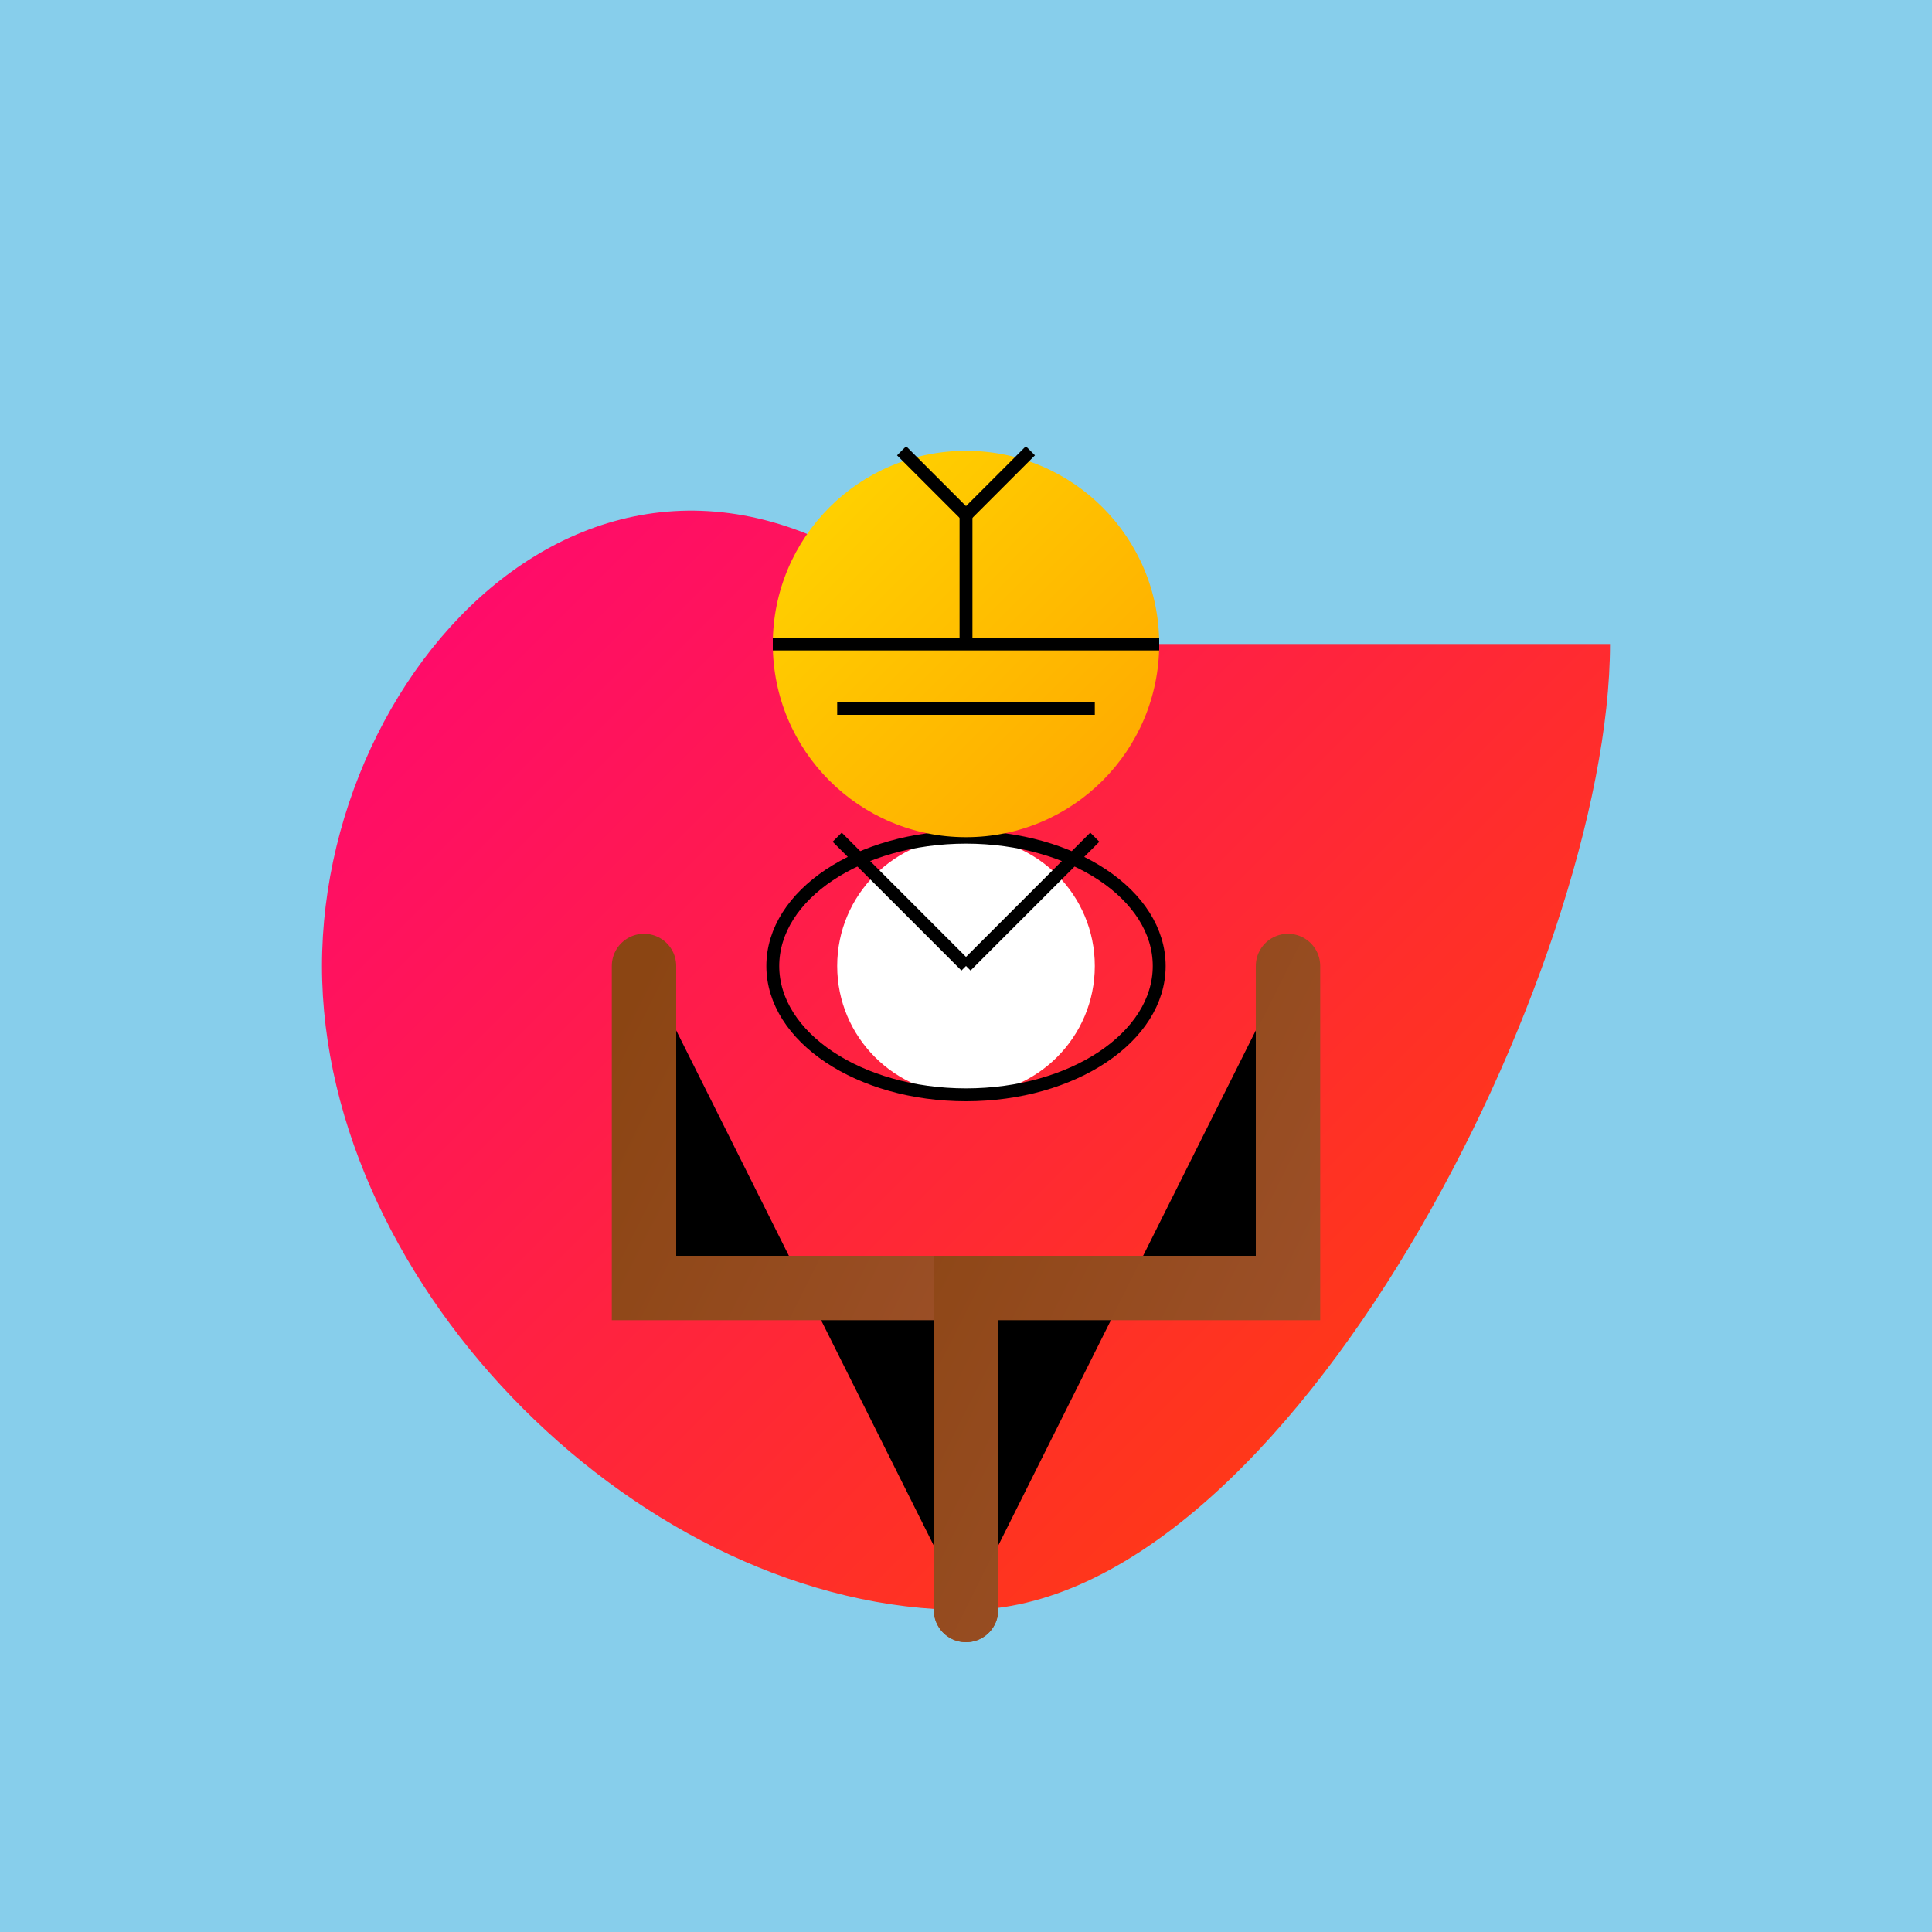 <svg viewBox="0 0 300 300" xmlns="http://www.w3.org/2000/svg">
  <defs>
    <linearGradient id="flamingoGradient" x1="0%" y1="0%" x2="100%" y2="100%">
      <stop offset="0%" style="stop-color:#FF007F;stop-opacity:1" />
      <stop offset="100%" style="stop-color:#FF4500;stop-opacity:1" />
    </linearGradient>
    <linearGradient id="stiltGradient" x1="0%" y1="0%" x2="100%" y2="100%">
      <stop offset="0%" style="stop-color:#8B4513;stop-opacity:1" />
      <stop offset="100%" style="stop-color:#A0522D;stop-opacity:1" />
    </linearGradient>
    <linearGradient id="teacupGradient" x1="0%" y1="0%" x2="100%" y2="100%">
      <stop offset="0%" style="stop-color:#FFD700;stop-opacity:1" />
      <stop offset="100%" style="stop-color:#FFA500;stop-opacity:1" />
    </linearGradient>
  </defs>
  <rect width="300" height="300" fill="#87CEEB" />
  <path d="M150 100 C 100 50, 50 100, 50 150 S 100 250, 150 250 S 250 150, 250 100 Z" fill="url(#flamingoGradient)" />
  <path d="M150 250 L 150 200 L 100 200 L 100 150" stroke="url(#stiltGradient)" stroke-width="10" stroke-linecap="round" />
  <path d="M150 250 L 150 200 L 200 200 L 200 150" stroke="url(#stiltGradient)" stroke-width="10" stroke-linecap="round" />
  <circle cx="150" cy="150" r="20" fill="#FFFFFF" />
  <ellipse cx="150" cy="150" rx="30" ry="20" fill="none" stroke="#000000" stroke-width="2" />
  <path d="M150 150 L 170 130" stroke="#000000" stroke-width="2" />
  <path d="M150 150 L 130 130" stroke="#000000" stroke-width="2" />
  <circle cx="150" cy="100" r="30" fill="url(#teacupGradient)" />
  <path d="M120 100 L 180 100 M130 110 L 170 110" stroke="#000000" stroke-width="2" />
  <path d="M150 100 L 150 80" stroke="#000000" stroke-width="2" />
  <path d="M150 80 L 160 70" stroke="#000000" stroke-width="2" />
  <path d="M150 80 L 140 70" stroke="#000000" stroke-width="2" />
</svg>